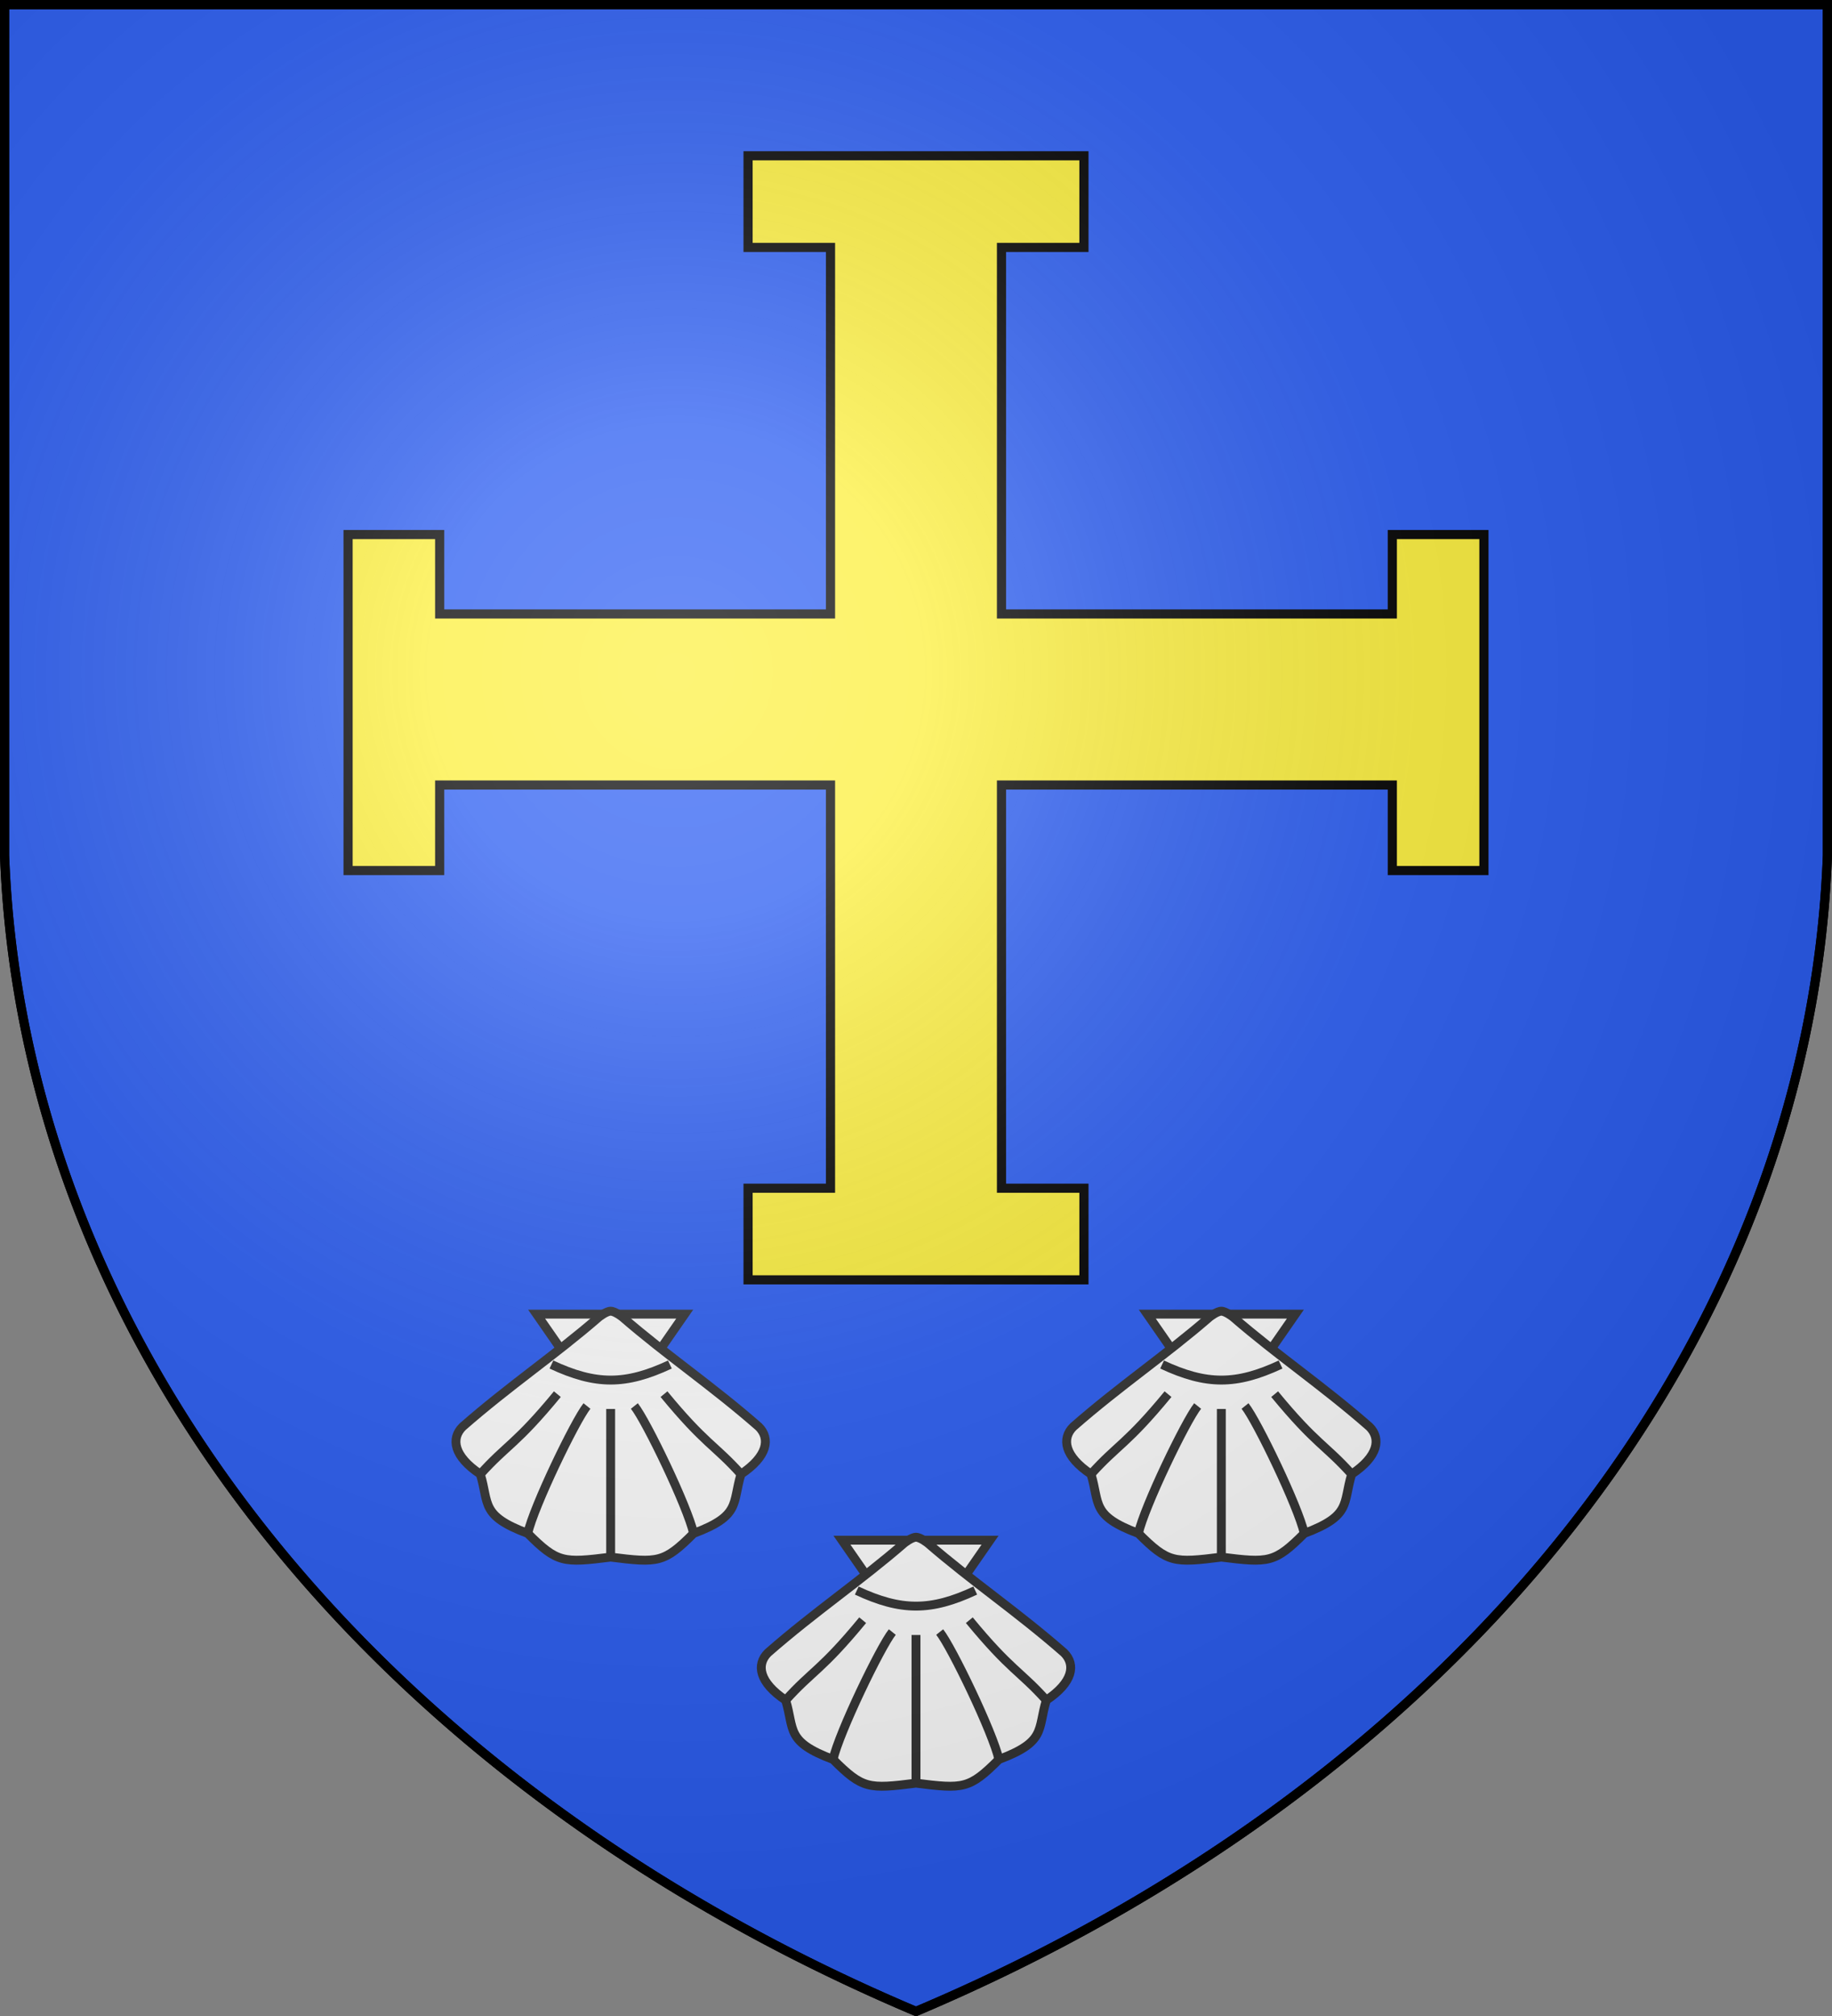 <svg xmlns="http://www.w3.org/2000/svg" xmlns:xlink="http://www.w3.org/1999/xlink" width="600" height="660" fill="#2b5df2" stroke="#000" stroke-width="3"><rect width="100%" height="100%" fill="#808080" stroke="none"/><defs><radialGradient id="G" cx="221" cy="226" r="300" gradientTransform="matrix(1.35,0,0,1.35,-77,-85)" gradientUnits="userSpaceOnUse"><stop offset="0" stop-color="#fff" stop-opacity=".3"/><stop offset=".2" stop-color="#fff" stop-opacity=".25"/><stop offset=".6" stop-color="#666" stop-opacity=".13"/><stop offset="1" stop-opacity=".13"/></radialGradient><g id="C" fill="#fff" stroke="#333" transform="scale(.97)"><path d="m-25-41 25 36 25-36z"/><path d="m0-42c-1.5 0-4 2-4 2-15 13-30 23-46 37-4 4-3 10 6 16 3 10 0 14 16 20 10 10 12 10 28 8 16 2 18 2 28-8 16-6 13-10 16-20 9-6 10-12 6-16-16-14-31-24-46-37 0 0-2.5-2-4-2z"/><path d="m-20-24c15 7 25 7 40 0"/><path d="m-44 13c9-10 12-10 26-27m-10 47c2-9 16-38 20-43m8 51v-50m44 22c-9-10-12-10-26-27m10 47c-2-9-16-38-20-43" fill="none"/></g></defs><path id="S" d="M1.5 1.5h597V280A570 445 0 0 1 300 658.5 570 445 0 0 1 1.5 280Z"/><path fill="#fcef3c" d="M328 201h128v-26h30v110h-30v-28H328v132h27v30H245v-30h27V257H144v28h-30V175h30v26h128V81h-27V51h110v30h-27Z"/><use xlink:href="#C" x="200" y="470"/><use xlink:href="#C" x="400" y="470"/><use xlink:href="#C" x="300" y="544"/><use xlink:href="#S" fill="url(#G)"/></svg>